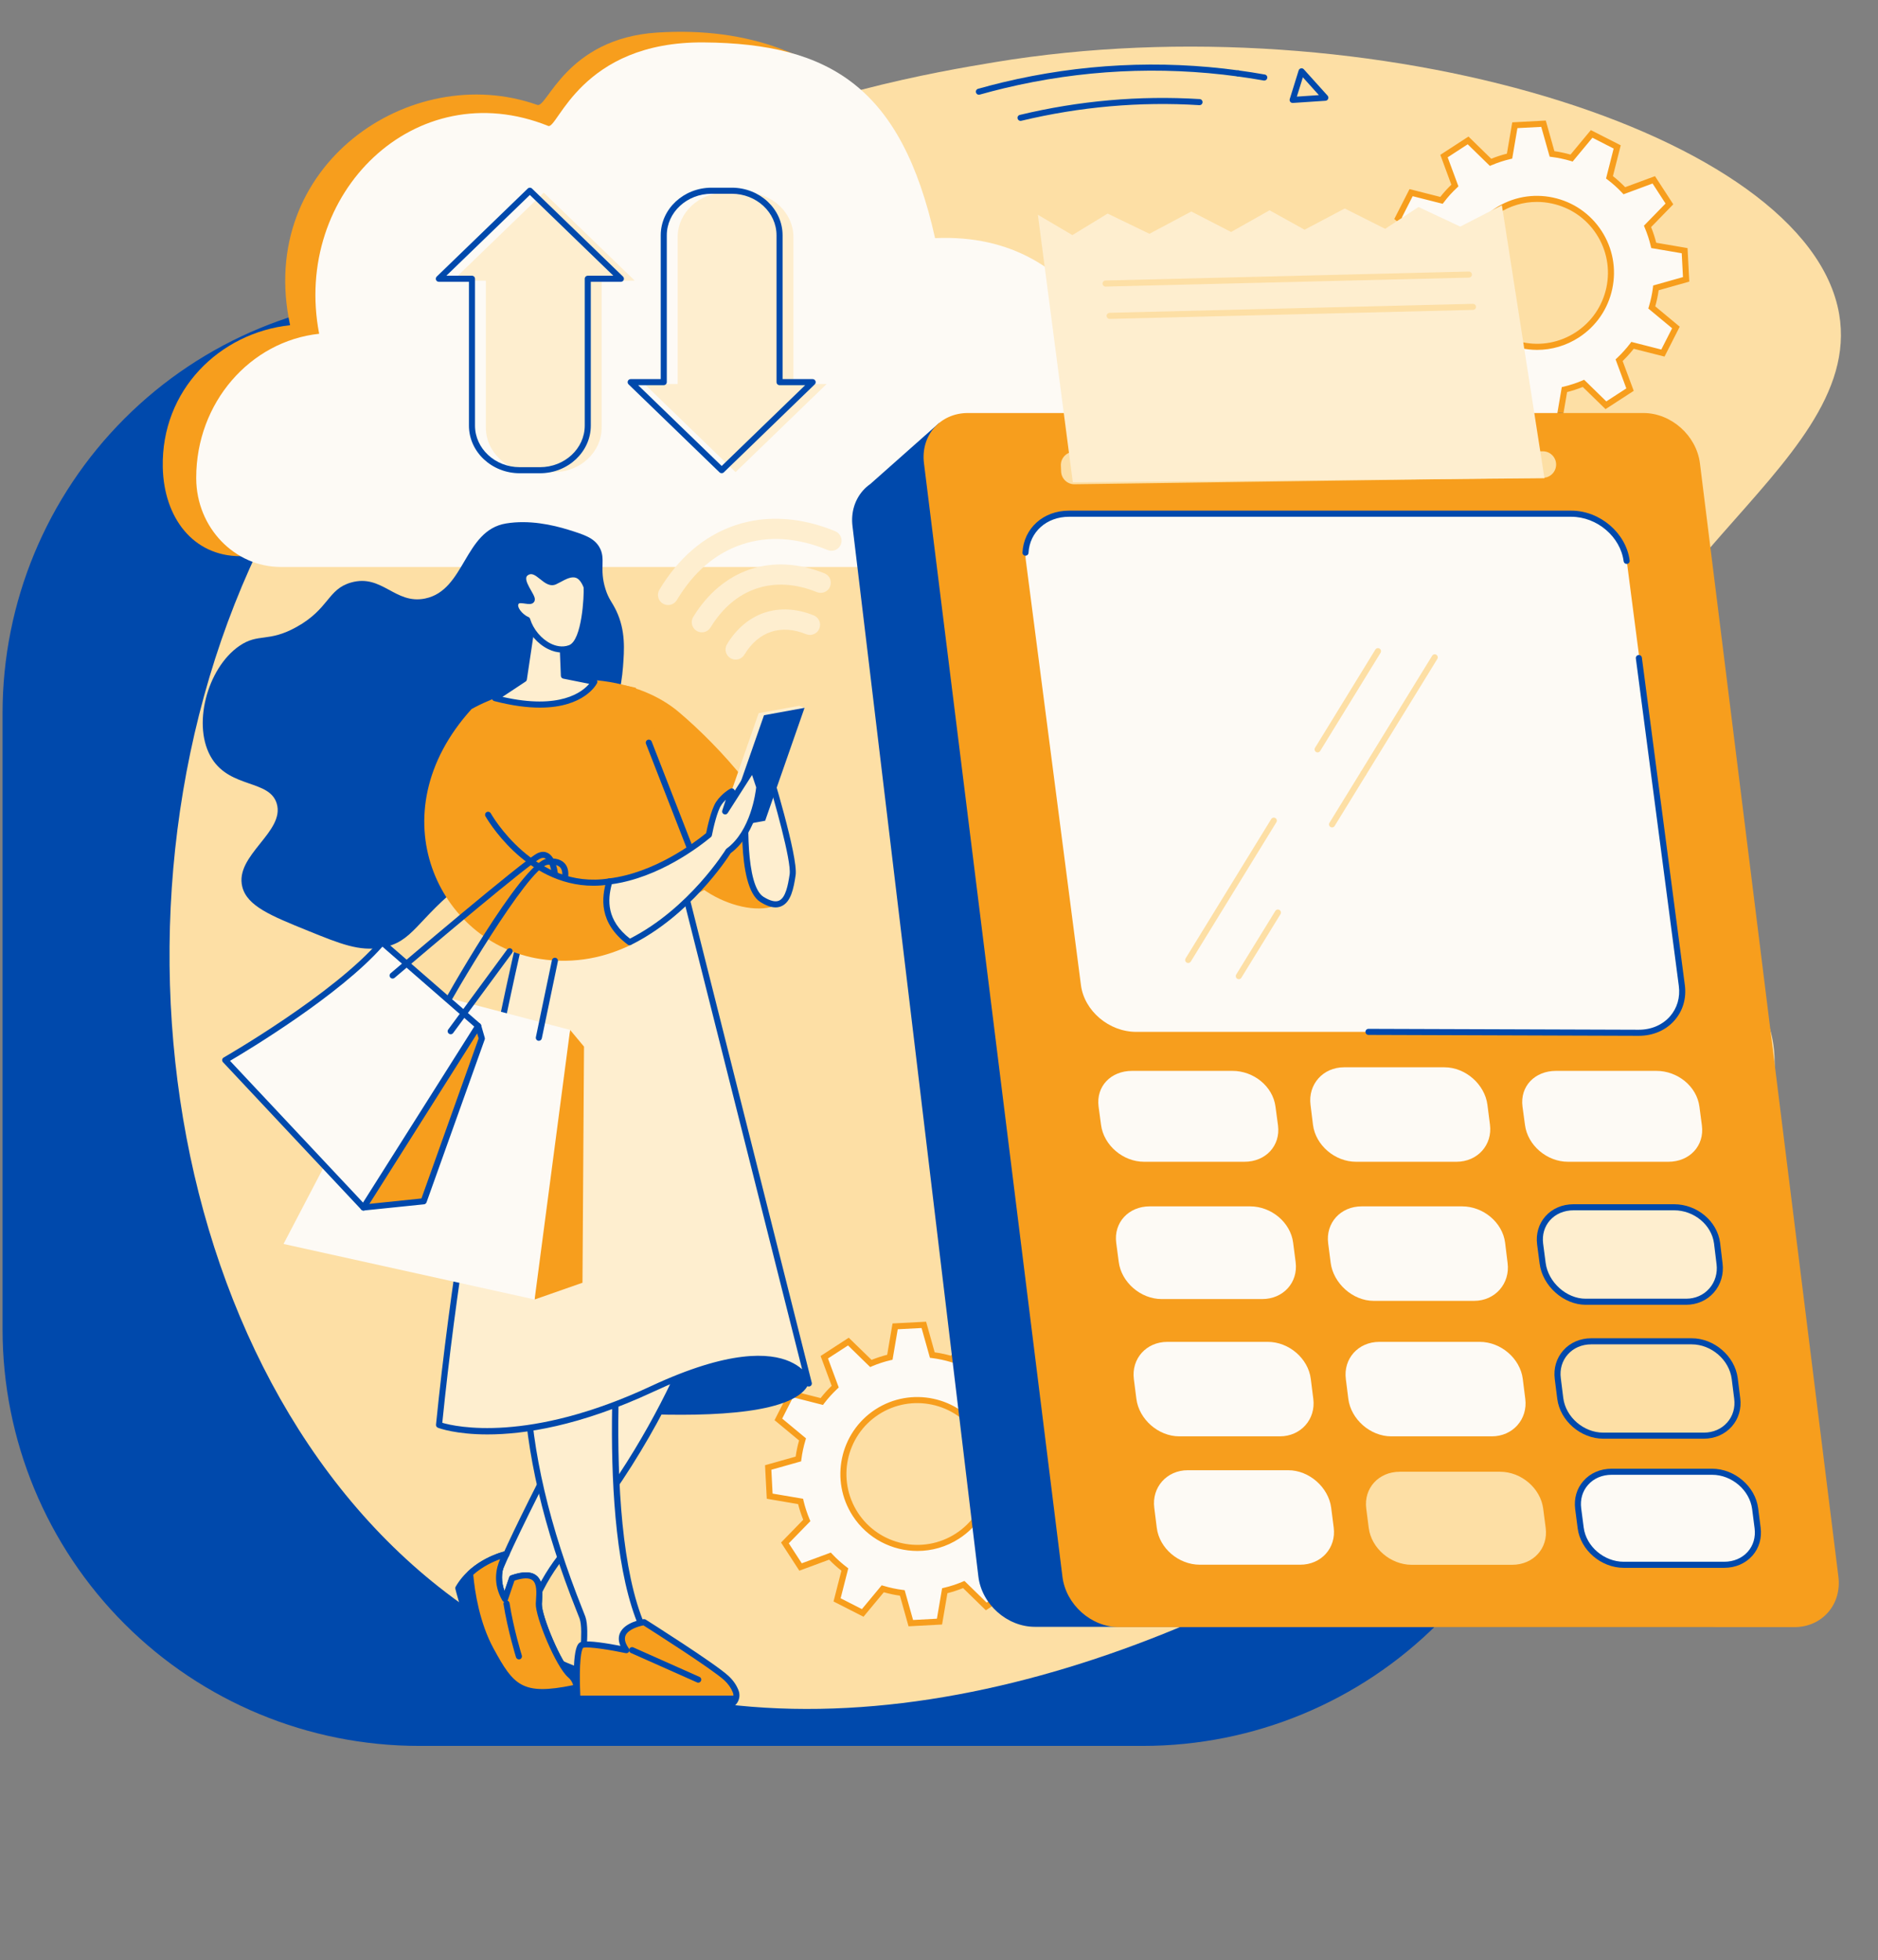 <svg xmlns="http://www.w3.org/2000/svg" xmlns:xlink="http://www.w3.org/1999/xlink" width="229" zoomAndPan="magnify" viewBox="0 0 171.75 179.25" height="239" preserveAspectRatio="xMidYMid meet" version="1.0"><rect x="0" y="0" width="171.75" height="179.25" fill="#808080" stroke="none"/><defs><clipPath id="5601da57a8"><path d="M 0.234 27.117 L 143 27.117 L 143 159.66 L 0.234 159.66 Z M 0.234 27.117 " clip-rule="nonzero"/></clipPath><clipPath id="2e1d54863f"><path d="M 38.324 27.117 L 104.531 27.117 C 114.637 27.117 124.324 31.133 131.469 38.273 C 138.609 45.418 142.625 55.105 142.625 65.211 L 142.625 121.566 C 142.625 131.672 138.609 141.359 131.469 148.504 C 124.324 155.645 114.637 159.66 104.531 159.66 L 38.324 159.66 C 28.223 159.66 18.531 155.645 11.391 148.504 C 4.246 141.359 0.234 131.672 0.234 121.566 L 0.234 65.211 C 0.234 55.105 4.246 45.418 11.391 38.273 C 18.531 31.133 28.223 27.117 38.324 27.117 Z M 38.324 27.117 " clip-rule="nonzero"/></clipPath></defs><g clip-path="url(#5601da57a8)"><g clip-path="url(#2e1d54863f)"><path fill="#0049ac" d="M 0.234 27.117 L 142.609 27.117 L 142.609 159.66 L 0.234 159.66 Z M 0.234 27.117 " fill-opacity="1" fill-rule="nonzero"/></g></g><path fill="#fddfa5" d="M 90.953 5.691 C 80.668 7.402 41.945 13.836 24.355 48.766 C 7.383 82.477 15.277 129.348 44.09 147.957 C 90.328 177.816 165.609 119.562 162.188 95.562 C 160.91 86.578 149.156 85.043 147.18 72.773 C 144.055 53.371 170.691 43.141 168.195 28.707 C 165.312 12.055 125.23 0 90.953 5.691 " fill-opacity="1" fill-rule="nonzero"/><path fill="#fdfaf5" d="M 80.207 129.125 C 83.336 127.09 87.527 127.977 89.559 131.109 C 91.598 134.238 90.707 138.43 87.574 140.465 C 84.445 142.496 80.258 141.609 78.223 138.477 C 76.188 135.348 77.074 131.16 80.207 129.125 Z M 71.781 141.098 L 73.215 143.301 L 75.902 142.305 C 76.328 142.754 76.781 143.164 77.262 143.531 L 76.555 146.309 L 78.898 147.5 L 80.73 145.289 C 81.312 145.469 81.91 145.594 82.52 145.672 L 83.297 148.434 L 85.918 148.293 L 86.402 145.469 C 86.988 145.332 87.57 145.141 88.141 144.898 L 90.195 146.902 L 92.398 145.473 L 91.402 142.781 C 91.852 142.359 92.262 141.902 92.629 141.422 L 95.406 142.129 L 96.598 139.789 L 94.387 137.957 C 94.562 137.371 94.691 136.773 94.77 136.168 L 97.531 135.391 L 97.391 132.766 L 94.566 132.285 C 94.43 131.695 94.238 131.113 93.996 130.543 L 96 128.488 L 94.57 126.289 L 91.879 127.281 C 91.457 126.832 91.004 126.422 90.52 126.059 L 91.227 123.281 L 88.887 122.09 L 87.055 124.297 C 86.469 124.121 85.871 123.992 85.266 123.918 L 84.488 121.156 L 81.863 121.293 L 81.383 124.117 C 80.793 124.254 80.211 124.445 79.641 124.688 L 77.586 122.684 L 75.383 124.117 L 76.383 126.805 C 75.93 127.23 75.52 127.684 75.152 128.164 L 72.379 127.457 L 71.188 129.801 L 73.395 131.633 C 73.219 132.215 73.09 132.816 73.016 133.418 L 70.254 134.199 L 70.391 136.82 L 73.215 137.305 C 73.355 137.891 73.543 138.473 73.785 139.043 L 71.781 141.098 " fill-opacity="1" fill-rule="nonzero"/><path fill="#f79e1d" d="M 80.355 129.355 C 77.359 131.305 76.508 135.328 78.453 138.328 C 80.402 141.324 84.426 142.18 87.426 140.23 C 88.875 139.285 89.875 137.836 90.234 136.141 C 90.594 134.445 90.273 132.711 89.328 131.258 C 87.379 128.262 83.355 127.41 80.355 129.355 Z M 83.902 141.832 C 81.598 141.832 79.336 140.703 77.988 138.629 C 75.875 135.375 76.801 131.008 80.055 128.891 C 83.309 126.777 87.68 127.703 89.793 130.957 C 91.91 134.211 90.98 138.582 87.727 140.695 C 86.547 141.465 85.215 141.832 83.902 141.832 Z M 80.633 144.973 L 80.809 145.023 C 81.379 145.195 81.965 145.32 82.551 145.395 L 82.734 145.418 L 83.504 148.145 L 85.684 148.027 L 86.16 145.242 L 86.336 145.199 C 86.906 145.066 87.477 144.879 88.031 144.645 L 88.203 144.574 L 90.23 146.551 L 92.059 145.359 L 91.078 142.703 L 91.211 142.578 C 91.648 142.168 92.051 141.723 92.406 141.254 L 92.52 141.109 L 95.258 141.805 L 96.25 139.859 L 94.07 138.051 L 94.121 137.875 C 94.293 137.305 94.418 136.719 94.492 136.133 L 94.516 135.949 L 97.242 135.184 L 97.125 133.004 L 94.34 132.527 L 94.297 132.348 C 94.164 131.777 93.977 131.207 93.742 130.652 L 93.672 130.484 L 95.648 128.453 L 94.457 126.625 L 91.801 127.605 L 91.676 127.473 C 91.262 127.031 90.816 126.633 90.352 126.277 L 90.207 126.168 L 90.902 123.426 L 88.957 122.438 L 87.148 124.613 L 86.973 124.562 C 86.406 124.391 85.82 124.266 85.23 124.191 L 85.047 124.168 L 84.281 121.445 L 82.102 121.559 L 81.625 124.348 L 81.445 124.387 C 80.875 124.52 80.305 124.707 79.75 124.941 L 79.582 125.016 L 77.555 123.039 L 75.723 124.227 L 76.707 126.883 L 76.57 127.008 C 76.133 127.422 75.73 127.867 75.375 128.332 L 75.266 128.48 L 72.523 127.781 L 71.535 129.727 L 73.711 131.535 L 73.66 131.711 C 73.488 132.281 73.363 132.867 73.289 133.453 L 73.266 133.637 L 70.543 134.406 L 70.656 136.586 L 73.445 137.059 L 73.484 137.238 C 73.621 137.809 73.805 138.379 74.039 138.934 L 74.113 139.105 L 72.137 141.133 L 73.324 142.961 L 75.98 141.98 L 76.105 142.113 C 76.52 142.555 76.965 142.957 77.43 143.309 L 77.578 143.422 L 76.879 146.16 L 78.824 147.152 Z M 83.09 148.723 L 82.301 145.922 C 81.805 145.852 81.309 145.746 80.828 145.609 L 78.969 147.848 L 76.23 146.453 L 76.949 143.637 C 76.559 143.332 76.184 142.992 75.828 142.629 L 73.102 143.637 L 71.43 141.062 L 73.457 138.98 C 73.27 138.508 73.109 138.027 72.988 137.547 L 70.125 137.059 L 69.965 133.992 L 72.766 133.203 C 72.836 132.707 72.941 132.211 73.078 131.73 L 70.836 129.871 L 72.23 127.133 L 75.047 127.852 C 75.352 127.461 75.691 127.086 76.059 126.73 L 75.047 124.004 L 77.621 122.332 L 79.707 124.359 C 80.176 124.172 80.656 124.012 81.137 123.891 L 81.625 121.027 L 84.695 120.867 L 85.48 123.668 C 85.98 123.738 86.473 123.844 86.957 123.977 L 88.812 121.738 L 91.551 123.133 L 90.836 125.949 C 91.223 126.254 91.602 126.594 91.953 126.961 L 94.68 125.949 L 96.355 128.523 L 94.324 130.609 C 94.516 131.078 94.672 131.559 94.793 132.039 L 97.656 132.531 L 97.82 135.598 L 95.02 136.383 C 94.945 136.883 94.844 137.375 94.707 137.859 L 96.945 139.715 L 95.551 142.453 L 92.734 141.734 C 92.43 142.129 92.09 142.504 91.727 142.855 L 92.734 145.582 L 90.16 147.258 L 88.078 145.227 C 87.605 145.418 87.125 145.574 86.645 145.695 L 86.156 148.559 L 83.09 148.723 " fill-opacity="1" fill-rule="nonzero"/><path fill="#fdfaf5" d="M 136.879 19.285 C 140.012 17.246 144.199 18.137 146.234 21.27 C 148.27 24.398 147.379 28.586 144.25 30.621 C 141.117 32.656 136.93 31.77 134.895 28.637 C 132.859 25.508 133.746 21.316 136.879 19.285 Z M 128.453 31.258 L 129.887 33.457 L 132.578 32.461 C 133 32.914 133.453 33.324 133.934 33.688 L 133.23 36.465 L 135.57 37.66 L 137.402 35.449 C 137.988 35.625 138.586 35.754 139.191 35.828 L 139.969 38.59 L 142.594 38.453 L 143.074 35.629 C 143.664 35.488 144.246 35.301 144.812 35.059 L 146.867 37.062 L 149.07 35.629 L 148.074 32.941 C 148.523 32.516 148.938 32.062 149.301 31.582 L 152.078 32.289 L 153.27 29.945 L 151.062 28.113 C 151.238 27.531 151.363 26.93 151.441 26.324 L 154.203 25.547 L 154.066 22.926 L 151.238 22.441 C 151.102 21.855 150.91 21.273 150.672 20.703 L 152.672 18.648 L 151.242 16.445 L 148.551 17.441 C 148.129 16.992 147.676 16.582 147.195 16.215 L 147.898 13.438 L 145.559 12.246 L 143.727 14.453 C 143.141 14.281 142.543 14.152 141.938 14.074 L 141.16 11.312 L 138.535 11.453 L 138.055 14.277 C 137.465 14.414 136.883 14.605 136.316 14.844 L 134.262 12.844 L 132.059 14.273 L 133.055 16.965 C 132.602 17.387 132.191 17.84 131.828 18.324 L 129.051 17.617 L 127.859 19.957 L 130.066 21.789 C 129.891 22.375 129.766 22.973 129.688 23.578 L 126.926 24.355 L 127.062 26.98 L 129.887 27.461 C 130.027 28.051 130.215 28.633 130.457 29.203 L 128.453 31.258 " fill-opacity="1" fill-rule="nonzero"/><path fill="#f79e1d" d="M 140.551 18.465 C 139.312 18.465 138.098 18.824 137.031 19.516 C 135.578 20.457 134.582 21.91 134.223 23.605 C 133.863 25.301 134.184 27.035 135.129 28.484 C 136.07 29.938 137.523 30.934 139.219 31.293 C 140.914 31.656 142.645 31.332 144.098 30.391 C 145.551 29.445 146.547 27.992 146.91 26.297 C 147.27 24.602 146.945 22.871 146.004 21.418 C 145.059 19.965 143.605 18.969 141.91 18.609 C 141.457 18.512 141.004 18.465 140.551 18.465 Z M 140.578 31.996 C 140.09 31.996 139.594 31.941 139.102 31.84 C 137.266 31.449 135.688 30.363 134.664 28.789 C 133.637 27.211 133.289 25.332 133.68 23.488 C 134.07 21.652 135.152 20.074 136.73 19.051 C 138.305 18.023 140.188 17.676 142.027 18.066 C 143.863 18.457 145.441 19.539 146.469 21.117 C 147.492 22.691 147.84 24.574 147.449 26.414 C 147.059 28.254 145.977 29.828 144.402 30.855 C 143.246 31.605 141.926 31.996 140.578 31.996 Z M 137.309 35.129 L 137.484 35.184 C 138.051 35.355 138.637 35.48 139.227 35.555 L 139.41 35.574 L 140.176 38.301 L 142.355 38.188 L 142.832 35.398 L 143.012 35.359 C 143.582 35.223 144.152 35.035 144.707 34.801 L 144.875 34.73 L 146.902 36.707 L 148.734 35.52 L 147.75 32.863 L 147.887 32.738 C 148.324 32.324 148.727 31.879 149.082 31.414 L 149.191 31.266 L 151.93 31.965 L 152.922 30.02 L 150.742 28.211 L 150.797 28.035 C 150.969 27.465 151.094 26.879 151.168 26.293 L 151.188 26.109 L 153.914 25.34 L 153.801 23.16 L 151.012 22.684 L 150.969 22.504 C 150.836 21.938 150.648 21.367 150.414 20.812 L 150.344 20.641 L 152.32 18.613 L 151.133 16.781 L 148.477 17.766 L 148.352 17.633 C 147.938 17.191 147.492 16.789 147.027 16.438 L 146.879 16.324 L 147.574 13.586 L 145.633 12.594 L 143.824 14.773 L 143.645 14.719 C 143.078 14.551 142.492 14.426 141.902 14.352 L 141.723 14.328 L 140.953 11.602 L 138.773 11.715 L 138.297 14.504 L 138.117 14.547 C 137.551 14.68 136.98 14.867 136.422 15.102 L 136.254 15.172 L 134.227 13.195 L 132.395 14.387 L 133.379 17.043 L 133.246 17.168 C 132.805 17.578 132.402 18.023 132.051 18.492 L 131.938 18.637 L 129.195 17.941 L 128.207 19.887 L 130.387 21.695 L 130.332 21.871 C 130.16 22.438 130.039 23.023 129.965 23.613 L 129.941 23.797 L 127.215 24.562 L 127.328 26.742 L 130.117 27.219 L 130.16 27.398 C 130.293 27.969 130.48 28.539 130.715 29.094 L 130.785 29.262 L 128.809 31.289 L 130 33.121 L 132.652 32.137 L 132.781 32.273 C 133.191 32.711 133.637 33.113 134.105 33.469 L 134.25 33.578 L 133.555 36.32 L 135.5 37.309 Z M 139.762 38.879 L 138.973 36.078 C 138.477 36.008 137.984 35.902 137.5 35.766 L 135.641 38.004 L 132.906 36.613 L 133.621 33.797 C 133.23 33.488 132.855 33.152 132.504 32.785 L 129.773 33.797 L 128.102 31.223 L 130.133 29.137 C 129.941 28.668 129.785 28.188 129.66 27.703 L 126.797 27.215 L 126.637 24.148 L 129.438 23.359 C 129.508 22.863 129.613 22.371 129.75 21.887 L 127.512 20.027 L 128.906 17.293 L 131.719 18.008 C 132.027 17.617 132.367 17.242 132.73 16.891 L 131.723 14.16 L 134.297 12.488 L 136.379 14.52 C 136.848 14.328 137.332 14.172 137.812 14.051 L 138.301 11.188 L 141.367 11.023 L 142.156 13.824 C 142.652 13.895 143.145 14 143.629 14.137 L 145.488 11.898 L 148.223 13.289 L 147.508 16.105 C 147.898 16.414 148.273 16.754 148.629 17.117 L 151.355 16.109 L 153.027 18.684 L 151 20.766 C 151.188 21.238 151.344 21.719 151.469 22.199 L 154.332 22.688 L 154.492 25.754 L 151.691 26.543 C 151.621 27.039 151.516 27.535 151.379 28.016 L 153.617 29.875 L 152.227 32.609 L 149.41 31.895 C 149.102 32.285 148.762 32.66 148.398 33.016 L 149.41 35.742 L 146.832 37.414 L 144.75 35.387 C 144.281 35.574 143.801 35.73 143.316 35.855 L 142.828 38.719 L 139.762 38.879 " fill-opacity="1" fill-rule="nonzero"/><path fill="#f79e1d" d="M 101.871 40.582 C 101.871 33.414 98.867 22.742 84.41 23.391 C 85.223 14.312 77.309 1.84 60.07 2.98 C 51.75 3.531 50.043 9.914 49.141 9.594 C 37.535 5.488 23.375 15.145 26.531 29.738 C 20.082 30.434 14.734 35.668 14.887 42.738 C 14.984 47.328 17.652 50.863 21.984 50.863 L 92.141 50.863 C 97.371 50.863 101.734 46.477 101.867 40.926 C 101.867 40.812 101.871 40.699 101.871 40.582 " fill-opacity="1" fill-rule="nonzero"/><path fill="#fdfaf5" d="M 103.906 41.828 C 103.906 34.848 99.672 21.145 85.516 21.777 C 82.441 8.008 75.941 3.98 64.379 3.879 C 53.086 3.777 51.004 11.867 50.137 11.516 C 37.984 6.629 26.719 17.691 29.188 30.523 C 22.871 31.199 17.945 36.832 17.945 43.68 C 17.945 43.711 17.945 43.742 17.945 43.77 C 17.973 48.246 21.449 51.848 25.688 51.848 L 94.379 51.848 C 99.5 51.848 103.77 47.574 103.902 42.164 C 103.906 42.055 103.906 41.941 103.906 41.828 " fill-opacity="1" fill-rule="nonzero"/><path fill="#feeecf" d="M 58.051 25.668 L 49.727 17.617 L 41.402 25.668 L 44.434 25.668 L 44.434 39.094 C 44.434 41.348 46.387 43.176 48.801 43.176 L 50.652 43.176 C 53.066 43.176 55.023 41.348 55.023 39.094 L 55.023 25.668 L 58.051 25.668 " fill-opacity="1" fill-rule="nonzero"/><path fill="#feeecf" d="M 75.594 35.121 L 67.27 43.176 L 58.945 35.121 L 61.973 35.121 L 61.973 21.695 C 61.973 19.445 63.93 17.617 66.344 17.617 L 68.195 17.617 C 70.609 17.617 72.562 19.445 72.562 21.695 L 72.562 35.121 L 75.594 35.121 " fill-opacity="1" fill-rule="nonzero"/><path fill="#0049ac" d="M 40.82 25.215 L 43.164 25.215 C 43.316 25.215 43.441 25.34 43.441 25.492 L 43.441 38.922 C 43.441 41.016 45.277 42.723 47.531 42.723 L 49.383 42.723 C 51.641 42.723 53.477 41.016 53.477 38.922 L 53.477 25.492 C 53.477 25.34 53.602 25.215 53.754 25.215 L 56.094 25.215 L 48.457 17.828 Z M 49.383 43.277 L 47.531 43.277 C 44.969 43.277 42.887 41.32 42.887 38.922 L 42.887 25.77 L 40.133 25.77 C 40.02 25.77 39.918 25.703 39.875 25.598 C 39.836 25.492 39.859 25.371 39.941 25.293 L 48.266 17.242 C 48.371 17.137 48.543 17.137 48.652 17.242 L 56.977 25.293 C 57.055 25.371 57.082 25.492 57.039 25.598 C 56.996 25.703 56.895 25.77 56.781 25.77 L 54.031 25.77 L 54.031 38.922 C 54.031 41.32 51.945 43.277 49.383 43.277 " fill-opacity="1" fill-rule="nonzero"/><path fill="#0049ac" d="M 58.359 35.223 L 66 42.613 L 73.637 35.223 L 71.293 35.223 C 71.141 35.223 71.016 35.098 71.016 34.945 L 71.016 21.52 C 71.016 19.422 69.18 17.719 66.926 17.719 L 65.074 17.719 C 62.816 17.719 60.98 19.422 60.98 21.52 L 60.98 34.945 C 60.98 35.098 60.855 35.223 60.703 35.223 Z M 66 43.273 C 65.93 43.273 65.859 43.25 65.805 43.199 L 57.48 35.145 C 57.402 35.066 57.375 34.945 57.418 34.844 C 57.461 34.738 57.562 34.668 57.676 34.668 L 60.426 34.668 L 60.426 21.52 C 60.426 19.117 62.512 17.164 65.074 17.164 L 66.926 17.164 C 69.488 17.164 71.57 19.117 71.57 21.52 L 71.57 34.668 L 74.32 34.668 C 74.434 34.668 74.539 34.738 74.578 34.844 C 74.621 34.945 74.598 35.066 74.516 35.145 L 66.191 43.199 C 66.137 43.25 66.07 43.273 66 43.273 " fill-opacity="1" fill-rule="nonzero"/><path fill="#0049ac" d="M 160.441 144.176 L 147.777 42.363 C 147.461 39.824 145.148 37.766 142.609 37.766 L 86.809 43.074 L 85.906 38.664 L 79.598 44.258 C 79.352 44.43 79.125 44.629 78.926 44.855 C 78.188 45.688 77.805 46.844 77.965 48.125 L 89.477 144.176 C 89.789 146.715 92.105 148.77 94.641 148.77 L 156.418 148.77 C 158.957 148.77 160.758 146.715 160.441 144.176 " fill-opacity="1" fill-rule="nonzero"/><path fill="#f79e1d" d="M 150.297 37.77 L 88.52 37.77 C 85.984 37.77 84.184 39.824 84.5 42.363 L 97.164 144.188 C 97.477 146.727 99.789 148.797 102.328 148.797 L 164.105 148.797 C 166.641 148.797 168.445 146.727 168.129 144.188 L 155.465 42.367 C 155.148 39.832 152.836 37.77 150.297 37.77 " fill-opacity="1" fill-rule="nonzero"/><path fill="#fdfaf5" d="M 113.812 106.242 L 104.629 106.242 C 102.699 106.242 100.938 104.73 100.695 102.871 L 100.469 101.199 C 100.227 99.336 101.598 97.93 103.531 97.93 L 112.715 97.93 C 114.648 97.93 116.406 99.336 116.648 101.199 L 116.879 102.922 C 117.117 104.781 115.746 106.242 113.812 106.242 " fill-opacity="1" fill-rule="nonzero"/><path fill="#fdfaf5" d="M 115.43 118.797 L 106.242 118.797 C 104.312 118.797 102.551 117.258 102.312 115.398 L 102.082 113.656 C 101.84 111.797 103.215 110.32 105.145 110.32 L 114.328 110.32 C 116.262 110.32 118.023 111.781 118.262 113.641 L 118.492 115.422 C 118.73 117.281 117.359 118.797 115.43 118.797 " fill-opacity="1" fill-rule="nonzero"/><path fill="#fdfaf5" d="M 117.043 131.352 L 107.859 131.352 C 105.926 131.352 104.164 129.785 103.926 127.922 L 103.695 126.117 C 103.457 124.254 104.828 122.711 106.758 122.711 L 115.945 122.711 C 117.875 122.711 119.637 124.227 119.875 126.086 L 120.105 127.918 C 120.348 129.781 118.973 131.352 117.043 131.352 " fill-opacity="1" fill-rule="nonzero"/><path fill="#fdfaf5" d="M 133.199 106.242 L 124.016 106.242 C 122.082 106.242 120.32 104.73 120.078 102.871 L 119.852 101.035 C 119.613 99.176 120.984 97.602 122.914 97.602 L 132.098 97.602 C 134.031 97.602 135.793 99.172 136.031 101.035 L 136.262 102.84 C 136.504 104.699 135.129 106.242 133.199 106.242 " fill-opacity="1" fill-rule="nonzero"/><path fill="#fdfaf5" d="M 134.812 118.961 L 125.629 118.961 C 123.699 118.961 121.934 117.34 121.695 115.48 L 121.465 113.699 C 121.227 111.836 122.598 110.32 124.531 110.32 L 133.715 110.32 C 135.645 110.32 137.406 111.781 137.648 113.641 L 137.875 115.5 C 138.117 117.363 136.746 118.961 134.812 118.961 " fill-opacity="1" fill-rule="nonzero"/><path fill="#fdfaf5" d="M 136.426 131.352 L 127.242 131.352 C 125.312 131.352 123.547 129.785 123.309 127.922 L 123.082 126.117 C 122.84 124.254 124.211 122.711 126.145 122.711 L 135.328 122.711 C 137.258 122.711 139.02 124.227 139.262 126.086 L 139.492 127.922 C 139.73 129.781 138.359 131.352 136.426 131.352 " fill-opacity="1" fill-rule="nonzero"/><path fill="#fdfaf5" d="M 152.582 106.242 L 143.398 106.242 C 141.465 106.242 139.703 104.73 139.465 102.871 L 139.238 101.199 C 138.996 99.336 140.367 97.93 142.301 97.93 L 151.484 97.93 C 153.414 97.93 155.176 99.336 155.418 101.199 L 155.645 102.922 C 155.887 104.781 154.516 106.242 152.582 106.242 " fill-opacity="1" fill-rule="nonzero"/><path fill="#feeecf" d="M 154.195 119.043 L 145.012 119.043 C 143.082 119.043 141.32 117.379 141.078 115.52 L 140.852 113.758 C 140.609 111.898 141.984 110.402 143.914 110.402 L 153.098 110.402 C 155.031 110.402 156.793 111.82 157.031 113.684 L 157.262 115.562 C 157.5 117.426 156.129 119.043 154.195 119.043 " fill-opacity="1" fill-rule="nonzero"/><path fill="#0049ac" d="M 143.914 110.68 C 143.039 110.68 142.266 111.008 141.742 111.605 C 141.242 112.172 141.023 112.926 141.125 113.723 L 141.355 115.484 C 141.586 117.262 143.262 118.766 145.012 118.766 L 154.195 118.766 C 155.039 118.766 155.793 118.434 156.324 117.828 C 156.852 117.23 157.09 116.418 156.984 115.598 L 156.754 113.715 C 156.535 112.016 154.93 110.68 153.098 110.68 Z M 154.195 119.32 L 145.012 119.32 C 142.996 119.32 141.066 117.594 140.805 115.555 L 140.574 113.797 C 140.453 112.836 140.719 111.93 141.324 111.238 C 141.957 110.52 142.875 110.125 143.914 110.125 L 153.098 110.125 C 155.203 110.125 157.051 111.672 157.309 113.648 L 157.535 115.531 C 157.66 116.504 157.371 117.477 156.742 118.195 C 156.105 118.922 155.199 119.32 154.195 119.32 " fill-opacity="1" fill-rule="nonzero"/><path fill="#fddfa5" d="M 155.812 131.289 L 146.629 131.289 C 144.695 131.289 142.934 129.754 142.691 127.891 L 142.465 126.074 C 142.223 124.215 143.594 122.66 145.527 122.66 L 154.711 122.66 C 156.645 122.66 158.406 124.199 158.645 126.062 L 158.875 127.875 C 159.113 129.738 157.742 131.289 155.812 131.289 " fill-opacity="1" fill-rule="nonzero"/><path fill="#0049ac" d="M 145.527 122.938 C 144.668 122.938 143.906 123.266 143.375 123.867 C 142.859 124.453 142.633 125.227 142.742 126.039 L 142.969 127.855 C 143.195 129.594 144.836 131.012 146.629 131.012 L 155.812 131.012 C 156.672 131.012 157.438 130.68 157.965 130.078 C 158.477 129.496 158.703 128.723 158.598 127.91 L 158.371 126.098 C 158.145 124.355 156.504 122.938 154.711 122.938 Z M 155.812 131.566 L 146.629 131.566 C 144.566 131.566 142.68 129.934 142.418 127.926 L 142.188 126.109 C 142.066 125.137 142.336 124.211 142.961 123.5 C 143.594 122.777 144.508 122.383 145.527 122.383 L 154.711 122.383 C 156.773 122.383 158.66 124.016 158.922 126.027 L 159.148 127.84 C 159.277 128.812 159.004 129.738 158.383 130.445 C 157.746 131.168 156.832 131.566 155.812 131.566 " fill-opacity="1" fill-rule="nonzero"/><path fill="#fdfaf5" d="M 118.91 143.09 L 109.727 143.09 C 107.793 143.09 106.031 141.586 105.793 139.727 L 105.562 137.887 C 105.32 136.023 106.695 134.449 108.625 134.449 L 117.809 134.449 C 119.742 134.449 121.504 136.027 121.742 137.887 L 121.973 139.691 C 122.211 141.551 120.84 143.09 118.91 143.09 " fill-opacity="1" fill-rule="nonzero"/><path fill="#fddfa5" d="M 138.293 143.098 L 129.109 143.098 C 127.176 143.098 125.418 141.59 125.176 139.73 L 124.949 137.957 C 124.707 136.098 126.078 134.59 128.012 134.59 L 137.195 134.59 C 139.125 134.59 140.887 136.098 141.129 137.957 L 141.359 139.73 C 141.598 141.59 140.227 143.098 138.293 143.098 " fill-opacity="1" fill-rule="nonzero"/><path fill="#fdfaf5" d="M 157.68 143.098 L 148.496 143.098 C 146.562 143.098 144.801 141.59 144.562 139.73 L 144.332 137.957 C 144.09 136.098 145.465 134.59 147.395 134.59 L 156.578 134.59 C 158.512 134.59 160.273 136.098 160.512 137.957 L 160.742 139.73 C 160.98 141.59 159.609 143.098 157.68 143.098 " fill-opacity="1" fill-rule="nonzero"/><path fill="#0049ac" d="M 147.395 134.867 C 146.523 134.867 145.75 135.195 145.227 135.797 C 144.723 136.367 144.504 137.121 144.605 137.922 L 144.836 139.695 C 145.059 141.418 146.699 142.82 148.496 142.82 L 157.676 142.82 C 158.551 142.82 159.32 142.492 159.848 141.895 C 160.348 141.324 160.566 140.566 160.465 139.766 L 160.238 137.996 C 160.012 136.27 158.375 134.867 156.578 134.867 Z M 157.676 143.375 L 148.496 143.375 C 146.43 143.375 144.543 141.758 144.285 139.766 L 144.055 137.996 C 143.934 137.031 144.199 136.121 144.809 135.43 C 145.441 134.707 146.359 134.312 147.395 134.312 L 156.578 134.312 C 158.641 134.312 160.531 135.93 160.789 137.922 L 161.016 139.695 C 161.141 140.656 160.875 141.566 160.266 142.262 C 159.629 142.98 158.711 143.375 157.676 143.375 " fill-opacity="1" fill-rule="nonzero"/><path fill="#fdfaf5" d="M 149.867 94.363 L 103.914 94.363 C 101.43 94.363 99.164 92.457 98.855 90.082 L 93.816 51.242 C 93.504 48.863 95.27 46.902 97.754 46.902 L 143.707 46.902 C 146.191 46.902 148.457 48.875 148.766 51.254 L 153.805 90.059 C 154.113 92.438 152.352 94.363 149.867 94.363 " fill-opacity="1" fill-rule="nonzero"/><path fill="#0049ac" d="M 149.867 94.723 L 125.152 94.641 C 125 94.641 124.875 94.516 124.875 94.363 C 124.875 94.211 125 94.086 125.152 94.086 L 125.156 94.086 L 149.867 94.168 C 151.016 94.168 152.031 93.734 152.727 92.945 C 153.383 92.195 153.672 91.211 153.535 90.168 L 149.605 60.215 C 149.582 60.062 149.691 59.922 149.844 59.902 C 149.996 59.883 150.137 59.988 150.156 60.141 L 154.086 90.094 C 154.242 91.297 153.906 92.441 153.141 93.312 C 152.344 94.223 151.18 94.723 149.867 94.723 " fill-opacity="1" fill-rule="nonzero"/><path fill="#0049ac" d="M 148.766 51.57 C 148.625 51.57 148.508 51.469 148.488 51.328 C 148.195 49.082 146.051 47.258 143.707 47.258 L 97.754 47.258 C 95.719 47.258 94.164 48.645 94.062 50.555 C 94.055 50.711 93.922 50.824 93.77 50.816 C 93.617 50.809 93.5 50.68 93.508 50.527 C 93.629 48.309 95.414 46.699 97.754 46.699 L 143.707 46.699 C 146.32 46.699 148.715 48.746 149.039 51.258 C 149.059 51.406 148.953 51.547 148.801 51.566 C 148.789 51.57 148.773 51.57 148.766 51.57 " fill-opacity="1" fill-rule="nonzero"/><path fill="#fddfa5" d="M 98.234 41.316 L 141.098 41.27 C 141.789 41.27 142.34 41.844 142.312 42.531 C 142.285 43.176 141.758 43.688 141.113 43.695 L 98.273 44.285 C 97.617 44.297 97.07 43.777 97.043 43.125 L 97.02 42.578 C 96.992 41.891 97.543 41.316 98.234 41.316 " fill-opacity="1" fill-rule="nonzero"/><path fill="#feeecf" d="M 98.113 44.102 L 94.918 19.641 L 98.074 21.5 L 101.297 19.531 L 105.121 21.379 L 108.949 19.34 L 112.59 21.215 L 116.105 19.23 L 119.309 21.008 L 122.98 19.066 L 126.68 20.926 L 129.73 18.93 L 133.543 20.723 L 137.352 18.766 L 141.246 43.73 L 98.113 44.102 " fill-opacity="1" fill-rule="nonzero"/><path fill="#fddfa5" d="M 101.109 26.207 C 100.957 26.207 100.836 26.09 100.832 25.938 C 100.828 25.785 100.949 25.656 101.102 25.652 L 134.328 24.832 C 134.328 24.832 134.332 24.832 134.336 24.832 C 134.484 24.832 134.609 24.953 134.613 25.105 C 134.613 25.258 134.496 25.383 134.34 25.387 L 101.117 26.207 C 101.113 26.207 101.113 26.207 101.109 26.207 " fill-opacity="1" fill-rule="nonzero"/><path fill="#fddfa5" d="M 101.484 29.164 C 101.332 29.164 101.207 29.043 101.203 28.891 C 101.199 28.738 101.324 28.609 101.477 28.605 L 134.699 27.785 C 134.859 27.789 134.98 27.902 134.984 28.059 C 134.988 28.211 134.867 28.336 134.715 28.34 L 101.488 29.164 C 101.488 29.164 101.484 29.164 101.484 29.164 " fill-opacity="1" fill-rule="nonzero"/><path fill="#fddfa5" d="M 108.664 88.062 C 108.613 88.062 108.566 88.051 108.52 88.023 C 108.391 87.941 108.348 87.773 108.43 87.641 L 116.258 74.902 C 116.336 74.773 116.508 74.73 116.641 74.812 C 116.77 74.891 116.812 75.062 116.73 75.191 L 108.902 87.934 C 108.848 88.016 108.758 88.062 108.664 88.062 " fill-opacity="1" fill-rule="nonzero"/><path fill="#fddfa5" d="M 120.5 68.805 C 120.453 68.805 120.402 68.793 120.355 68.766 C 120.227 68.684 120.184 68.512 120.266 68.383 L 125.781 59.402 C 125.863 59.273 126.035 59.23 126.164 59.312 C 126.297 59.395 126.336 59.562 126.258 59.695 L 120.738 68.672 C 120.684 68.758 120.594 68.805 120.5 68.805 " fill-opacity="1" fill-rule="nonzero"/><path fill="#fddfa5" d="M 113.293 89.547 C 113.242 89.547 113.191 89.531 113.148 89.504 C 113.016 89.422 112.977 89.254 113.055 89.121 L 116.633 83.305 C 116.711 83.176 116.883 83.133 117.012 83.215 C 117.145 83.293 117.184 83.465 117.105 83.598 L 113.527 89.414 C 113.477 89.496 113.387 89.547 113.293 89.547 " fill-opacity="1" fill-rule="nonzero"/><path fill="#fddfa5" d="M 121.82 75.668 C 121.77 75.668 121.719 75.656 121.676 75.629 C 121.543 75.547 121.504 75.379 121.582 75.246 L 124.461 70.566 C 124.539 70.438 124.711 70.395 124.84 70.477 C 124.973 70.555 125.012 70.727 124.934 70.855 L 122.055 75.539 C 122.004 75.621 121.914 75.668 121.82 75.668 " fill-opacity="1" fill-rule="nonzero"/><path fill="#fddfa5" d="M 124.695 70.988 C 124.645 70.988 124.598 70.977 124.551 70.949 C 124.422 70.867 124.379 70.699 124.461 70.566 L 130.977 59.965 C 131.055 59.836 131.227 59.793 131.355 59.875 C 131.488 59.957 131.527 60.125 131.449 60.258 L 124.934 70.855 C 124.879 70.941 124.789 70.988 124.695 70.988 " fill-opacity="1" fill-rule="nonzero"/><path fill="#0049ac" d="M 93.332 11.055 C 93.207 11.055 93.094 10.969 93.062 10.84 C 93.027 10.691 93.117 10.543 93.27 10.508 C 98.68 9.207 104.215 8.723 109.719 9.062 C 109.871 9.07 109.988 9.203 109.977 9.355 C 109.969 9.512 109.836 9.625 109.684 9.617 C 104.234 9.277 98.758 9.762 93.398 11.047 C 93.375 11.051 93.355 11.055 93.332 11.055 " fill-opacity="1" fill-rule="nonzero"/><path fill="#0049ac" d="M 115.621 7.367 C 115.609 7.367 115.59 7.367 115.574 7.363 C 114.789 7.223 113.992 7.098 113.203 6.992 C 113.051 6.969 112.941 6.828 112.965 6.68 C 112.984 6.527 113.125 6.418 113.277 6.441 C 114.074 6.547 114.883 6.676 115.672 6.816 C 115.824 6.844 115.922 6.988 115.895 7.141 C 115.871 7.273 115.754 7.367 115.621 7.367 " fill-opacity="1" fill-rule="nonzero"/><path fill="#0049ac" d="M 89.523 8.664 C 89.402 8.664 89.293 8.586 89.258 8.461 C 89.215 8.316 89.301 8.16 89.449 8.121 C 90.195 7.91 90.953 7.711 91.703 7.531 C 98.812 5.828 106.07 5.457 113.277 6.441 C 113.43 6.461 113.535 6.602 113.516 6.754 C 113.492 6.906 113.355 7.012 113.203 6.992 C 106.062 6.02 98.875 6.383 91.832 8.07 C 91.09 8.25 90.336 8.445 89.602 8.652 C 89.574 8.66 89.551 8.664 89.523 8.664 " fill-opacity="1" fill-rule="nonzero"/><path fill="#0049ac" d="M 119.152 7.07 L 118.602 8.836 L 120.617 8.699 Z M 118.219 9.414 C 118.133 9.414 118.051 9.379 118 9.312 C 117.941 9.238 117.926 9.145 117.953 9.055 L 118.766 6.441 C 118.797 6.344 118.875 6.273 118.973 6.25 C 119.07 6.23 119.172 6.262 119.238 6.336 L 121.414 8.75 C 121.484 8.828 121.504 8.941 121.465 9.039 C 121.422 9.141 121.332 9.207 121.223 9.215 L 118.234 9.414 C 118.23 9.414 118.223 9.414 118.219 9.414 " fill-opacity="1" fill-rule="nonzero"/><path fill="#feeecf" d="M 67.574 60.273 C 67.324 60.355 67.043 60.332 66.801 60.188 C 66.363 59.922 66.223 59.352 66.488 58.914 C 67.352 57.484 68.543 56.484 69.93 56.023 C 71.32 55.562 72.871 55.648 74.422 56.277 C 74.895 56.469 75.125 57.012 74.93 57.484 C 74.738 57.961 74.195 58.188 73.723 57.996 C 72.574 57.531 71.496 57.457 70.516 57.781 C 69.535 58.109 68.715 58.812 68.074 59.875 C 67.953 60.07 67.773 60.207 67.574 60.273 " fill-opacity="1" fill-rule="nonzero"/><path fill="#feeecf" d="M 75.348 54.168 C 75.148 54.234 74.922 54.234 74.711 54.148 C 72.75 53.363 70.895 53.254 69.199 53.816 C 67.5 54.383 66.082 55.582 64.98 57.383 C 64.715 57.82 64.141 57.957 63.707 57.691 C 63.27 57.422 63.133 56.852 63.398 56.418 C 64.715 54.262 66.52 52.754 68.613 52.059 C 70.707 51.363 73.055 51.488 75.398 52.43 C 75.875 52.617 76.105 53.156 75.914 53.633 C 75.809 53.898 75.598 54.086 75.348 54.168 " fill-opacity="1" fill-rule="nonzero"/><path fill="#feeecf" d="M 76.332 50.32 C 76.129 50.387 75.902 50.387 75.688 50.297 C 72.902 49.156 70.27 48.98 67.859 49.785 C 65.445 50.586 63.441 52.301 61.895 54.883 C 61.629 55.32 61.062 55.461 60.621 55.199 C 60.184 54.938 60.039 54.367 60.305 53.93 C 61.164 52.492 62.18 51.266 63.32 50.281 C 64.508 49.262 65.84 48.5 67.273 48.023 C 68.707 47.547 70.227 47.359 71.793 47.469 C 73.293 47.57 74.84 47.945 76.391 48.582 C 76.863 48.777 77.09 49.32 76.895 49.793 C 76.789 50.051 76.578 50.238 76.332 50.32 " fill-opacity="1" fill-rule="nonzero"/><path fill="#0049ac" d="M 50.727 74.559 C 47.672 77.715 47.559 76.699 42.539 80.613 C 38.035 84.121 37.836 86.172 34.883 86.664 C 32.836 87.008 31.145 86.324 28.184 85.125 C 24.773 83.742 22.594 82.859 22.156 81.086 C 21.449 78.215 26.09 76.07 25.309 73.484 C 24.652 71.301 21.117 72.098 19.395 69.398 C 17.512 66.449 18.922 61.113 21.887 59.07 C 23.641 57.863 24.52 58.785 27.121 57.336 C 30.121 55.668 29.949 53.883 32.109 53.27 C 34.945 52.465 36.121 55.297 38.875 54.734 C 42.555 53.98 42.422 48.512 46.273 47.871 C 48.387 47.52 50.523 47.996 51.977 48.445 C 53.438 48.898 54.336 49.191 54.824 50.051 C 55.43 51.121 54.781 51.977 55.371 53.863 C 55.672 54.82 55.969 55.027 56.367 55.867 C 57.227 57.691 57.09 59.438 56.977 60.965 C 56.387 68.715 50.727 74.559 50.727 74.559 " fill-opacity="1" fill-rule="nonzero"/><path fill="#0049ac" d="M 44.641 128.023 C 44.641 128.023 71.621 131.91 73.969 126.52 C 73.969 126.52 72.992 122.48 66.941 121.98 C 60.891 121.484 44.641 128.023 44.641 128.023 " fill-opacity="1" fill-rule="nonzero"/><path fill="#feeecf" d="M 66.297 113.113 C 66.297 113.113 63.988 127.277 51.672 141.906 C 50.512 143.285 49.574 144.84 48.871 146.504 L 48.449 147.504 C 48.449 147.504 45.555 147.004 45.094 145.578 C 44.629 144.152 56.309 122.602 56.309 122.602 L 66.297 113.113 " fill-opacity="1" fill-rule="nonzero"/><path fill="#0049ac" d="M 56.531 122.77 C 52.09 130.973 45.141 144.367 45.359 145.5 C 45.664 146.441 47.406 147 48.281 147.188 L 48.617 146.395 C 49.344 144.676 50.301 143.105 51.461 141.727 C 61.879 129.352 65.129 117.188 65.852 113.922 Z M 48.449 147.781 C 48.434 147.781 48.418 147.777 48.402 147.777 C 48.277 147.754 45.336 147.23 44.828 145.664 C 44.73 145.363 44.504 144.664 50.281 133.43 C 53.113 127.922 56.035 122.523 56.066 122.469 C 56.078 122.441 56.098 122.418 56.117 122.398 L 66.105 112.914 C 66.191 112.832 66.32 112.812 66.426 112.867 C 66.531 112.926 66.59 113.043 66.57 113.16 C 66.547 113.301 64.109 127.566 51.887 142.086 C 50.762 143.422 49.832 144.941 49.129 146.609 L 48.703 147.609 C 48.66 147.715 48.559 147.781 48.449 147.781 " fill-opacity="1" fill-rule="nonzero"/><path fill="#f79e1d" d="M 46.18 146.227 L 46.832 144.324 C 49.746 143.309 49.328 145.508 49.277 146.652 C 49.227 147.797 51.098 152.293 52.137 153.176 C 53.172 154.055 52.598 155.441 52.598 155.441 C 52.598 155.441 49.082 156.734 46.465 154.875 C 43.848 153.016 41.914 145.234 41.914 145.234 C 43.355 142.754 46.316 142.113 46.316 142.113 C 46.316 142.113 44.883 143.969 46.18 146.227 " fill-opacity="1" fill-rule="nonzero"/><path fill="#0049ac" d="M 42.211 145.277 C 42.461 146.223 44.289 152.988 46.625 154.648 C 48.828 156.215 51.754 155.418 52.383 155.223 C 52.48 154.902 52.676 153.996 51.957 153.387 C 50.848 152.441 48.945 147.859 49 146.641 C 49.004 146.539 49.012 146.426 49.02 146.312 C 49.062 145.648 49.117 144.828 48.695 144.504 C 48.391 144.273 47.84 144.285 47.051 144.543 L 46.445 146.316 C 46.406 146.418 46.316 146.492 46.207 146.504 C 46.102 146.512 45.996 146.461 45.941 146.363 C 45.027 144.777 45.387 143.363 45.738 142.582 C 44.836 142.906 43.184 143.688 42.211 145.277 Z M 49.898 156.16 C 48.77 156.16 47.461 155.926 46.305 155.102 C 43.633 153.203 41.727 145.621 41.645 145.301 C 41.629 145.23 41.637 145.156 41.676 145.094 C 43.16 142.539 46.133 141.871 46.258 141.844 C 46.371 141.816 46.488 141.867 46.551 141.965 C 46.613 142.066 46.609 142.191 46.535 142.285 C 46.488 142.348 45.469 143.711 46.141 145.492 L 46.57 144.234 C 46.598 144.156 46.66 144.09 46.742 144.062 C 47.801 143.695 48.547 143.695 49.031 144.062 C 49.691 144.566 49.625 145.598 49.574 146.348 C 49.566 146.461 49.559 146.566 49.555 146.664 C 49.508 147.738 51.34 152.133 52.316 152.961 C 53.492 153.965 52.883 155.484 52.855 155.547 C 52.824 155.621 52.766 155.676 52.695 155.703 C 52.609 155.734 51.414 156.16 49.898 156.16 " fill-opacity="1" fill-rule="nonzero"/><path fill="#0049ac" d="M 44.906 150.906 C 43.578 148.48 43.137 145.613 42.992 143.895 C 42.594 144.266 42.219 144.707 41.914 145.234 C 41.914 145.234 43.848 153.016 46.465 154.875 C 49.082 156.734 52.598 155.441 52.598 155.441 C 52.598 155.441 52.812 154.922 52.742 154.316 C 47.812 155.379 46.863 154.488 44.906 150.906 " fill-opacity="1" fill-rule="nonzero"/><path fill="#f79e1d" d="M 52.742 154.316 C 52.695 153.934 52.539 153.516 52.137 153.176 C 51.098 152.293 49.227 147.797 49.277 146.652 C 49.328 145.508 49.746 143.309 46.832 144.324 L 46.18 146.227 C 44.883 143.969 46.316 142.113 46.316 142.113 C 46.316 142.113 44.477 142.512 42.992 143.895 C 43.137 145.613 43.578 148.48 44.906 150.906 C 46.863 154.488 47.812 155.379 52.742 154.316 " fill-opacity="1" fill-rule="nonzero"/><path fill="#0049ac" d="M 43.281 144.008 C 43.422 145.57 43.855 148.406 45.148 150.773 C 46.973 154.113 47.734 155.074 52.418 154.102 C 52.34 153.82 52.184 153.578 51.957 153.387 C 50.848 152.441 48.945 147.859 49 146.641 C 49.004 146.539 49.012 146.426 49.02 146.312 C 49.062 145.648 49.117 144.828 48.695 144.504 C 48.391 144.273 47.84 144.285 47.051 144.543 L 46.445 146.316 C 46.406 146.418 46.316 146.492 46.207 146.504 C 46.102 146.512 45.996 146.461 45.941 146.363 C 45.027 144.777 45.387 143.363 45.738 142.582 C 45.117 142.805 44.141 143.242 43.281 144.008 Z M 49.652 155.004 C 47.098 155.004 46.133 153.73 44.66 151.039 C 43.348 148.637 42.879 145.844 42.715 143.918 C 42.707 143.836 42.738 143.75 42.801 143.691 C 44.324 142.273 46.18 141.859 46.258 141.844 C 46.371 141.82 46.488 141.867 46.551 141.965 C 46.613 142.066 46.609 142.191 46.535 142.285 C 46.488 142.348 45.469 143.711 46.141 145.492 L 46.57 144.234 C 46.598 144.156 46.66 144.09 46.742 144.062 C 47.801 143.695 48.547 143.695 49.031 144.062 C 49.691 144.566 49.625 145.598 49.574 146.348 C 49.566 146.461 49.559 146.566 49.555 146.664 C 49.508 147.738 51.34 152.133 52.316 152.961 C 52.719 153.305 52.953 153.75 53.016 154.285 C 53.031 154.426 52.938 154.559 52.801 154.586 C 51.523 154.863 50.5 155.004 49.652 155.004 " fill-opacity="1" fill-rule="nonzero"/><path fill="#0049ac" d="M 47.457 151.75 C 47.34 151.75 47.23 151.672 47.191 151.555 C 47.184 151.531 46.434 149.105 46.047 146.684 C 46.023 146.535 46.125 146.391 46.277 146.367 C 46.43 146.344 46.57 146.445 46.598 146.598 C 46.973 148.98 47.715 151.367 47.723 151.391 C 47.766 151.535 47.688 151.691 47.539 151.738 C 47.512 151.746 47.484 151.75 47.457 151.75 " fill-opacity="1" fill-rule="nonzero"/><path fill="#feeecf" d="M 53.414 151.699 C 53.211 151.605 53.652 149.023 53.27 147.93 C 52.887 146.832 48.461 136.902 48.164 126.531 C 47.871 116.164 56.867 118.102 56.867 118.102 C 56.867 118.102 54.316 142.266 59.648 150.48 C 59.648 150.48 57.867 153.66 53.414 151.699 " fill-opacity="1" fill-rule="nonzero"/><path fill="#0049ac" d="M 53.637 151.492 C 57.242 153.027 58.93 151.043 59.32 150.48 C 54.352 142.516 56.289 121.082 56.562 118.332 C 55.719 118.207 52.852 117.945 50.785 119.668 C 49.141 121.035 48.352 123.344 48.441 126.523 C 48.617 132.641 50.242 139.594 53.277 147.188 C 53.406 147.504 53.488 147.715 53.531 147.836 C 53.777 148.535 53.711 149.742 53.664 150.625 C 53.648 150.938 53.625 151.316 53.637 151.492 Z M 56.117 152.613 C 55.32 152.613 54.383 152.43 53.301 151.949 C 53.043 151.836 53.059 151.551 53.109 150.598 C 53.156 149.762 53.215 148.617 53.008 148.02 C 52.969 147.91 52.883 147.691 52.762 147.395 C 49.703 139.738 48.062 132.723 47.887 126.543 C 47.793 123.18 48.648 120.719 50.434 119.234 C 53.082 117.035 56.77 117.797 56.926 117.828 C 57.062 117.859 57.156 117.988 57.145 118.129 C 57.117 118.371 54.664 142.293 59.883 150.328 C 59.938 150.414 59.941 150.527 59.891 150.617 C 59.879 150.641 58.734 152.613 56.117 152.613 " fill-opacity="1" fill-rule="nonzero"/><path fill="#f79e1d" d="M 67.281 154.68 C 67.129 154.289 66.867 153.859 66.43 153.457 C 65.16 152.293 58.902 148.344 58.902 148.344 C 58.902 148.344 55.777 148.797 57.281 150.906 C 57.281 150.906 54.039 150.211 53.25 150.418 C 52.672 150.566 52.727 153.52 52.793 155.074 C 52.816 155.605 53.25 156.02 53.781 156.02 L 66.355 156.02 C 67.051 156.02 67.535 155.324 67.281 154.68 " fill-opacity="1" fill-rule="nonzero"/><path fill="#0049ac" d="M 53.336 150.684 C 53.168 150.844 52.934 151.934 53.07 155.062 C 53.086 155.445 53.398 155.742 53.781 155.742 L 66.355 155.742 C 66.598 155.742 66.812 155.629 66.949 155.43 C 67.082 155.234 67.109 155 67.023 154.781 C 66.859 154.363 66.598 153.988 66.242 153.66 C 65.086 152.602 59.613 149.125 58.844 148.637 C 58.391 148.723 57.445 149.008 57.207 149.566 C 57.074 149.883 57.176 150.277 57.508 150.746 C 57.574 150.836 57.578 150.961 57.516 151.059 C 57.453 151.152 57.336 151.199 57.223 151.176 C 56.008 150.918 53.891 150.555 53.336 150.684 Z M 66.355 156.297 L 53.781 156.297 C 53.102 156.297 52.547 155.766 52.516 155.086 C 52.309 150.375 52.898 150.223 53.18 150.148 C 53.816 149.984 55.73 150.316 56.738 150.512 C 56.559 150.094 56.547 149.703 56.695 149.348 C 57.129 148.332 58.793 148.078 58.863 148.07 C 58.93 148.062 58.996 148.074 59.051 148.109 C 59.309 148.273 65.344 152.086 66.617 153.254 C 67.035 153.637 67.348 154.082 67.539 154.578 C 67.691 154.965 67.641 155.398 67.406 155.742 C 67.168 156.09 66.777 156.297 66.355 156.297 " fill-opacity="1" fill-rule="nonzero"/><path fill="#0049ac" d="M 52.793 155.059 C 52.793 155.062 52.793 155.07 52.793 155.074 C 52.816 155.605 53.25 156.02 53.781 156.02 L 66.355 156.02 C 66.914 156.02 67.336 155.57 67.348 155.059 L 52.793 155.059 " fill-opacity="1" fill-rule="nonzero"/><path fill="#0049ac" d="M 63.859 153.879 C 63.82 153.879 63.781 153.871 63.746 153.852 L 57.695 151.16 C 57.555 151.098 57.492 150.934 57.555 150.793 C 57.617 150.652 57.781 150.59 57.918 150.652 L 63.969 153.348 C 64.109 153.406 64.172 153.57 64.109 153.711 C 64.066 153.816 63.965 153.879 63.859 153.879 " fill-opacity="1" fill-rule="nonzero"/><path fill="#feeecf" d="M 48.566 81.695 C 48.566 81.695 42.797 104.008 40.152 130.309 C 40.152 130.309 47.004 132.922 59.648 127.016 C 72.297 121.109 73.969 126.52 73.969 126.52 L 62.445 80.785 L 48.566 81.695 " fill-opacity="1" fill-rule="nonzero"/><path fill="#0049ac" d="M 40.449 130.113 C 41.66 130.469 48.332 131.992 59.531 126.762 C 66.691 123.422 70.395 123.695 72.238 124.512 C 72.711 124.723 73.074 124.969 73.355 125.215 L 62.23 81.078 L 48.785 81.961 C 48.219 84.211 42.945 105.52 40.449 130.113 Z M 44.582 131.176 C 41.719 131.176 40.184 130.617 40.051 130.566 C 39.934 130.523 39.863 130.406 39.875 130.281 C 42.492 104.258 48.238 81.852 48.297 81.625 C 48.328 81.512 48.43 81.426 48.547 81.418 L 62.426 80.508 C 62.562 80.504 62.68 80.59 62.715 80.719 L 74.238 126.449 C 74.277 126.598 74.191 126.746 74.047 126.785 C 73.898 126.828 73.75 126.746 73.703 126.602 C 73.691 126.562 73.371 125.609 71.988 125.008 C 70.246 124.25 66.707 124.027 59.766 127.266 C 53 130.426 47.898 131.176 44.582 131.176 " fill-opacity="1" fill-rule="nonzero"/><path fill="#f79e1d" d="M 53.41 62.156 C 53.41 62.156 58.422 62.051 62.047 65.09 C 65.668 68.133 71.438 74.309 72.41 79.426 C 73.383 84.543 66.551 83.711 63.246 80.43 C 59.941 77.152 53.41 62.156 53.41 62.156 " fill-opacity="1" fill-rule="nonzero"/><path fill="#f79e1d" d="M 43.125 64.844 C 43.125 64.844 49.777 60.875 58.137 62.891 L 65.262 78.734 C 65.711 79.73 65.312 80.906 64.348 81.414 C 61.93 82.695 56.695 84.453 47.82 82.773 C 46.383 82.5 45.285 81.336 45.094 79.887 L 43.125 64.844 " fill-opacity="1" fill-rule="nonzero"/><path fill="#feeecf" d="M 70.121 69.949 C 70.121 69.949 72.73 78.371 72.488 80 C 72.246 81.625 71.855 83.605 69.68 82.25 C 67.508 80.891 68.293 72.211 68.293 72.211 L 70.121 69.949 " fill-opacity="1" fill-rule="nonzero"/><path fill="#0049ac" d="M 68.562 72.316 C 68.352 74.75 68.184 80.988 69.828 82.016 C 70.438 82.395 70.922 82.512 71.258 82.355 C 71.848 82.082 72.062 80.973 72.215 79.957 C 72.395 78.758 70.805 73.152 70.008 70.527 Z M 70.93 82.98 C 70.523 82.98 70.062 82.816 69.535 82.484 C 67.281 81.078 67.934 73.09 68.016 72.184 C 68.02 72.129 68.039 72.078 68.074 72.035 L 69.906 69.773 C 69.969 69.695 70.074 69.656 70.176 69.676 C 70.273 69.695 70.355 69.77 70.387 69.863 C 70.496 70.211 73.012 78.367 72.762 80.039 C 72.582 81.254 72.332 82.473 71.488 82.859 C 71.316 82.941 71.129 82.98 70.93 82.98 " fill-opacity="1" fill-rule="nonzero"/><path fill="#feeecf" d="M 66.27 75.73 L 65.781 75.543 L 69.383 65.219 L 73.09 64.543 L 73.578 64.73 L 66.27 75.73 " fill-opacity="1" fill-rule="nonzero"/><path fill="#0049ac" d="M 69.977 75.055 L 66.27 75.73 L 69.871 65.406 L 73.578 64.73 L 69.977 75.055 " fill-opacity="1" fill-rule="nonzero"/><path fill="#0049ac" d="M 63.117 77.895 C 63.008 77.895 62.902 77.828 62.859 77.715 L 59.078 68.016 C 59.023 67.871 59.094 67.711 59.238 67.656 C 59.379 67.602 59.543 67.672 59.598 67.812 L 63.379 77.516 C 63.434 77.656 63.363 77.82 63.219 77.875 C 63.188 77.887 63.152 77.895 63.117 77.895 " fill-opacity="1" fill-rule="nonzero"/><path fill="#f79e1d" d="M 55.73 80.605 C 54.562 80.75 53.348 80.719 52.137 80.43 C 45.59 78.883 47.578 68.379 47.578 68.379 L 43.125 64.844 C 34.375 74.492 40.152 86.27 49.391 87.695 C 52.613 88.191 55.438 87.527 57.816 86.348 C 55.211 84.398 55.312 82.051 55.73 80.605 " fill-opacity="1" fill-rule="nonzero"/><path fill="#feeecf" d="M 69.438 71.965 L 68.855 70.23 L 66.316 74.203 L 66.922 72.367 C 66.922 72.367 66.215 72.746 65.719 73.488 C 65.242 74.207 64.855 76.223 64.832 76.344 C 63.711 77.27 60.008 80.086 55.73 80.605 C 55.312 82.051 54.973 84.215 57.582 86.164 C 63.23 83.359 66.613 77.832 66.613 77.832 C 69.105 76.016 69.438 71.965 69.438 71.965 " fill-opacity="1" fill-rule="nonzero"/><path fill="#0049ac" d="M 55.949 80.859 C 55.559 82.316 55.457 84.152 57.609 85.836 C 63.035 83.078 66.344 77.738 66.375 77.688 C 66.395 77.656 66.418 77.629 66.449 77.605 C 68.656 75.996 69.105 72.48 69.156 72 L 68.777 70.871 L 66.551 74.352 C 66.477 74.469 66.324 74.512 66.199 74.453 C 66.07 74.395 66.008 74.25 66.055 74.117 L 66.379 73.133 C 66.234 73.273 66.082 73.445 65.953 73.645 C 65.594 74.184 65.242 75.68 65.105 76.395 C 65.094 76.457 65.059 76.516 65.008 76.555 C 63.961 77.426 60.246 80.27 55.949 80.859 Z M 57.582 86.441 C 57.523 86.441 57.465 86.422 57.414 86.387 C 54.73 84.379 55.016 82.082 55.465 80.531 C 55.496 80.422 55.586 80.344 55.695 80.332 C 59.824 79.828 63.449 77.113 64.578 76.191 C 64.672 75.727 65.031 74.023 65.488 73.336 C 66.016 72.543 66.762 72.141 66.793 72.125 C 66.895 72.07 67.016 72.082 67.102 72.156 C 67.152 72.195 67.184 72.254 67.195 72.312 L 68.621 70.082 C 68.676 69.992 68.781 69.941 68.887 69.957 C 68.992 69.969 69.082 70.043 69.117 70.145 L 69.703 71.879 C 69.715 71.914 69.719 71.953 69.715 71.988 C 69.699 72.16 69.348 76.141 66.82 78.023 C 66.469 78.574 63.082 83.742 57.703 86.41 C 57.664 86.43 57.621 86.441 57.582 86.441 " fill-opacity="1" fill-rule="nonzero"/><path fill="#f79e1d" d="M 53.27 117.305 L 48.891 118.836 L 49.332 106.812 L 52.137 94.184 L 53.41 95.711 L 53.27 117.305 " fill-opacity="1" fill-rule="nonzero"/><path fill="#fdfaf5" d="M 25.93 113.758 L 38.09 90.5 L 52.137 94.184 L 48.891 118.836 L 25.93 113.758 " fill-opacity="1" fill-rule="nonzero"/><path fill="#0049ac" d="M 49.277 95.18 C 49.258 95.18 49.242 95.176 49.223 95.176 C 49.07 95.141 48.977 94.996 49.008 94.844 L 50.477 87.805 C 50.508 87.652 50.656 87.559 50.805 87.59 C 50.957 87.621 51.051 87.766 51.02 87.918 L 49.551 94.957 C 49.523 95.09 49.406 95.18 49.277 95.18 " fill-opacity="1" fill-rule="nonzero"/><path fill="#0049ac" d="M 40.574 92.48 C 40.539 92.48 40.504 92.477 40.473 92.461 C 40.332 92.406 40.262 92.25 40.316 92.109 C 40.363 91.98 47.73 78.781 50.035 78.527 C 50.789 78.445 51.336 78.594 51.664 78.977 C 52.137 79.527 51.938 80.328 51.926 80.359 C 51.887 80.508 51.734 80.598 51.59 80.559 C 51.441 80.52 51.352 80.367 51.391 80.219 C 51.391 80.215 51.527 79.664 51.242 79.336 C 51.039 79.105 50.652 79.02 50.098 79.078 C 48.32 79.273 41.105 91.68 40.832 92.312 C 40.785 92.418 40.684 92.48 40.574 92.48 " fill-opacity="1" fill-rule="nonzero"/><path fill="#0049ac" d="M 54.27 81 C 47.988 81 44.434 74.711 44.395 74.645 C 44.32 74.508 44.371 74.34 44.504 74.266 C 44.637 74.191 44.809 74.242 44.883 74.375 C 44.922 74.445 48.863 81.402 55.688 80.332 C 55.84 80.309 55.98 80.41 56.004 80.562 C 56.027 80.715 55.926 80.855 55.773 80.879 C 55.254 80.961 54.754 81 54.27 81 " fill-opacity="1" fill-rule="nonzero"/><path fill="#f79e1d" d="M 38.746 109.859 L 33.242 110.426 L 37.195 102.887 L 43.734 93.828 L 44.066 94.973 L 38.746 109.859 " fill-opacity="1" fill-rule="nonzero"/><path fill="#0049ac" d="M 38.746 109.859 Z M 37.43 103.031 L 33.727 110.098 L 38.543 109.598 L 43.773 94.961 L 43.625 94.453 Z M 33.242 110.703 C 33.152 110.703 33.062 110.656 33.012 110.582 C 32.953 110.496 32.949 110.387 32.996 110.297 L 36.949 102.758 C 36.953 102.746 36.961 102.734 36.969 102.723 L 43.508 93.664 C 43.57 93.578 43.676 93.535 43.781 93.555 C 43.887 93.57 43.973 93.648 44 93.75 L 44.332 94.895 C 44.348 94.949 44.348 95.008 44.328 95.062 L 39.008 109.953 C 38.973 110.051 38.879 110.125 38.773 110.133 L 33.27 110.699 C 33.262 110.703 33.25 110.703 33.242 110.703 " fill-opacity="1" fill-rule="nonzero"/><path fill="#fdfaf5" d="M 34.945 86.18 L 43.734 93.828 L 33.242 110.426 L 20.594 96.949 C 20.594 96.949 30.672 91.176 34.945 86.18 " fill-opacity="1" fill-rule="nonzero"/><path fill="#0049ac" d="M 21.035 97.012 L 33.199 109.973 L 43.371 93.879 L 34.973 86.57 C 31.051 91.008 22.73 96.016 21.035 97.012 Z M 33.242 110.703 C 33.164 110.703 33.094 110.672 33.039 110.617 L 20.395 97.137 C 20.336 97.074 20.309 96.992 20.32 96.906 C 20.332 96.824 20.383 96.75 20.457 96.707 C 20.559 96.648 30.543 90.902 34.734 86 C 34.781 85.945 34.848 85.91 34.922 85.902 C 34.996 85.898 35.07 85.922 35.125 85.969 L 43.918 93.617 C 44.02 93.707 44.043 93.859 43.969 93.977 L 33.477 110.574 C 33.43 110.645 33.355 110.691 33.27 110.703 C 33.258 110.703 33.25 110.703 33.242 110.703 " fill-opacity="1" fill-rule="nonzero"/><path fill="#0049ac" d="M 41.219 94.582 C 41.16 94.582 41.102 94.566 41.055 94.527 C 40.93 94.438 40.902 94.262 40.996 94.141 L 46.383 86.824 C 46.477 86.703 46.648 86.676 46.773 86.766 C 46.895 86.855 46.922 87.031 46.832 87.156 L 41.441 94.469 C 41.387 94.543 41.305 94.582 41.219 94.582 " fill-opacity="1" fill-rule="nonzero"/><path fill="#0049ac" d="M 35.906 89.488 C 35.828 89.488 35.75 89.457 35.695 89.391 C 35.594 89.273 35.609 89.102 35.727 89 C 36.223 88.578 47.914 78.621 49.16 78.023 C 49.594 77.816 49.922 77.906 50.121 78.016 C 50.844 78.418 51.008 79.734 51.023 79.883 C 51.043 80.035 50.934 80.172 50.781 80.188 C 50.629 80.203 50.492 80.094 50.473 79.941 C 50.422 79.492 50.211 78.699 49.852 78.5 C 49.77 78.457 49.637 78.41 49.398 78.523 C 48.418 78.992 39.457 86.551 36.086 89.422 C 36.035 89.469 35.969 89.488 35.906 89.488 " fill-opacity="1" fill-rule="nonzero"/><path fill="#feeecf" d="M 51.438 58.473 L 51.566 61.789 L 54.352 62.348 C 54.352 62.348 52.676 65.758 45.27 63.844 L 47.91 62.102 L 48.59 57.547 L 51.438 58.473 " fill-opacity="1" fill-rule="nonzero"/><path fill="#0049ac" d="M 45.953 63.727 C 51.227 64.93 53.27 63.266 53.883 62.535 L 51.516 62.062 C 51.387 62.035 51.297 61.93 51.293 61.801 L 51.168 58.676 L 48.816 57.914 L 48.184 62.145 C 48.172 62.223 48.129 62.293 48.062 62.332 Z M 49.375 64.711 C 48.23 64.711 46.855 64.543 45.203 64.113 C 45.094 64.086 45.016 64 44.996 63.891 C 44.98 63.781 45.027 63.676 45.117 63.613 L 47.652 61.938 L 48.316 57.504 C 48.328 57.426 48.375 57.355 48.445 57.309 C 48.516 57.27 48.598 57.258 48.676 57.281 L 51.523 58.207 C 51.633 58.242 51.711 58.344 51.715 58.461 L 51.836 61.559 L 54.406 62.074 C 54.492 62.09 54.562 62.145 54.602 62.223 C 54.641 62.301 54.641 62.391 54.602 62.469 C 54.547 62.582 53.441 64.711 49.375 64.711 " fill-opacity="1" fill-rule="nonzero"/><path fill="#feeecf" d="M 53.648 53.664 C 52.898 51.688 51.59 52.785 50.746 53.176 C 49.906 53.57 49.172 51.816 48.215 52.316 C 47.262 52.812 48.422 54.125 48.613 54.695 C 48.805 55.266 47.703 54.695 47.312 54.957 C 47.055 55.129 47.008 55.527 47.371 56.004 C 47.598 56.301 47.938 56.57 48.215 56.68 C 48.738 58.41 50.594 59.844 52.133 59.262 C 53.68 58.68 53.672 53.73 53.648 53.664 " fill-opacity="1" fill-rule="nonzero"/><path fill="#0049ac" d="M 47.621 55.16 C 47.551 55.16 47.496 55.168 47.465 55.188 C 47.426 55.215 47.398 55.254 47.391 55.309 C 47.379 55.375 47.379 55.551 47.59 55.836 C 47.785 56.09 48.082 56.332 48.316 56.422 C 48.398 56.453 48.457 56.52 48.48 56.602 C 48.77 57.547 49.508 58.43 50.367 58.855 C 50.773 59.055 51.395 59.242 52.035 59.004 C 53.23 58.555 53.422 54.449 53.375 53.727 C 53.184 53.242 52.949 52.941 52.676 52.84 C 52.258 52.688 51.727 52.973 51.262 53.227 C 51.121 53.301 50.992 53.371 50.863 53.43 C 50.305 53.688 49.828 53.305 49.402 52.965 C 48.953 52.605 48.66 52.398 48.344 52.562 C 48.195 52.641 48.156 52.727 48.137 52.785 C 48.047 53.09 48.355 53.629 48.582 54.023 C 48.707 54.246 48.82 54.441 48.875 54.605 C 48.957 54.844 48.891 54.992 48.82 55.074 C 48.645 55.289 48.34 55.246 48.02 55.199 C 47.91 55.184 47.746 55.16 47.621 55.16 Z M 51.402 59.672 C 50.984 59.672 50.551 59.566 50.121 59.352 C 49.152 58.875 48.348 57.938 47.988 56.883 C 47.691 56.734 47.371 56.465 47.148 56.172 C 46.832 55.754 46.809 55.422 46.844 55.215 C 46.879 55.012 46.988 54.836 47.16 54.723 C 47.418 54.555 47.777 54.605 48.098 54.648 C 48.16 54.66 48.238 54.668 48.305 54.676 C 48.254 54.57 48.18 54.438 48.098 54.297 C 47.809 53.793 47.449 53.16 47.605 52.629 C 47.676 52.387 47.836 52.199 48.09 52.07 C 48.746 51.727 49.305 52.172 49.75 52.531 C 50.145 52.848 50.402 53.035 50.629 52.926 C 50.742 52.875 50.863 52.809 50.996 52.738 C 51.539 52.441 52.215 52.074 52.871 52.32 C 53.312 52.484 53.652 52.895 53.906 53.566 C 53.961 53.707 53.922 55.129 53.754 56.309 C 53.492 58.16 52.977 59.242 52.23 59.523 C 51.965 59.621 51.688 59.672 51.402 59.672 " fill-opacity="1" fill-rule="nonzero"/></svg>